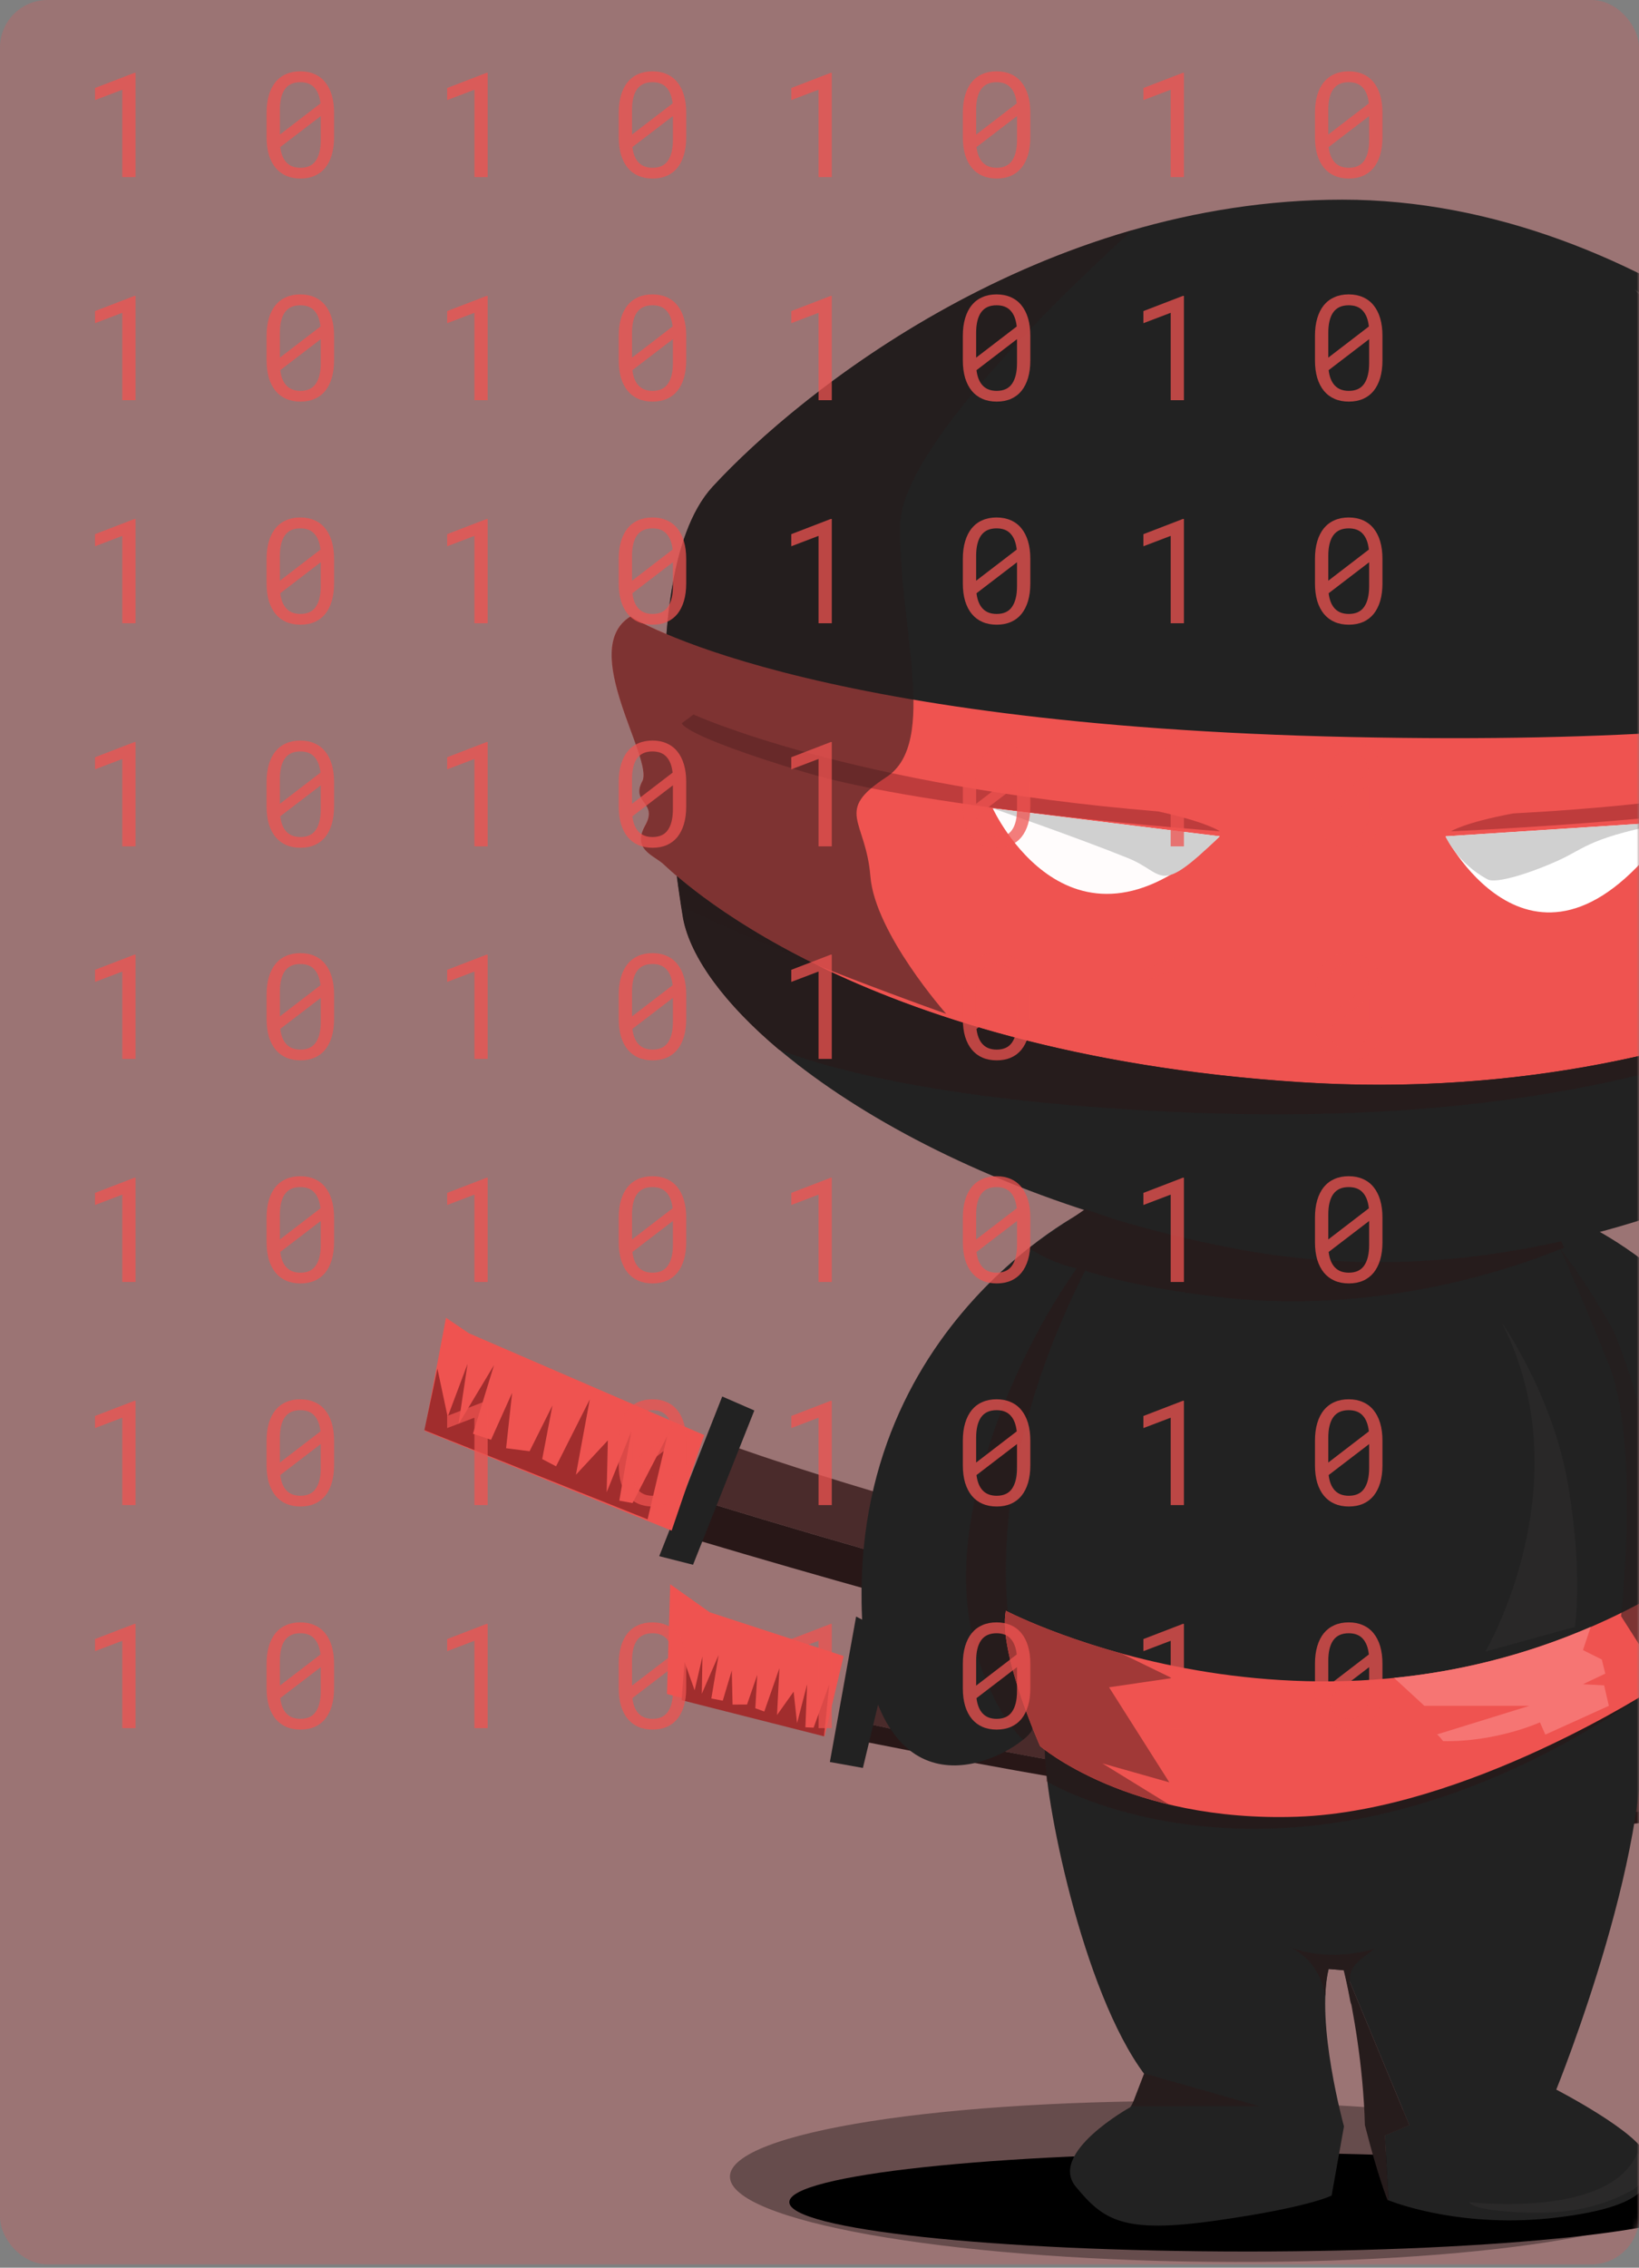 <svg width="345" height="477" viewBox="0 0 345 477" fill="none" xmlns="http://www.w3.org/2000/svg">
<rect x="0" y="0" width="345" height="477" fill="#808080" stroke="none"/>
<rect opacity="0.25" width="345" height="476.306" rx="10" fill="#EF5350"/>
<mask id="mask0" mask-type="alpha" maskUnits="userSpaceOnUse" x="0" y="0" width="345" height="477">
<rect width="345" height="476.306" rx="10" fill="#EF5350"/>
</mask>
<g mask="url(#mask0)">
<path fill-rule="evenodd" clip-rule="evenodd" d="M147.39 321.077C153.427 304.561 153.82 304.031 153.82 304.031C153.82 304.031 291.076 354.22 464.825 358.704L464.67 358.765C453.982 362.757 376.391 385.657 150.243 316.457C148.913 318.166 148.002 319.713 147.39 321.077Z" fill="#4A2B2B"/>
<path fill-rule="evenodd" clip-rule="evenodd" d="M146.581 323.186L146.423 323.885L146.331 323.857L146.581 323.186Z" fill="#4A2B2B"/>
<path fill-rule="evenodd" clip-rule="evenodd" d="M147.378 321.098L146.6 323.182C146.777 322.551 147.033 321.858 147.378 321.098Z" fill="#2B0101"/>
<path fill-rule="evenodd" clip-rule="evenodd" d="M147.428 321.096C148.039 319.732 148.954 318.185 150.283 316.476C376.425 385.676 454.024 362.776 464.707 358.783L464.864 358.723H464.884L464.707 358.783L462.344 359.709C416.292 371.42 365.495 389.157 146.493 323.879L146.65 323.18L147.428 321.096Z" fill="#281717"/>
<path fill-rule="evenodd" clip-rule="evenodd" d="M183.377 362.755C187.046 349.802 186.867 349.561 186.867 349.561C186.867 349.561 277.428 378.586 377.639 375.087C373.357 377.102 330.494 394.271 183.377 362.755Z" fill="#4A2B2B"/>
<path fill-rule="evenodd" clip-rule="evenodd" d="M183.363 362.745C330.492 394.268 373.353 377.088 377.625 375.077L377.683 375.075L376.289 375.769C347.748 387.868 301.349 390.158 182.35 366.441L183.363 362.745Z" fill="#281717"/>
<path fill-rule="evenodd" clip-rule="evenodd" d="M188.289 344.155L181.636 371.88L174.684 370.633L180.207 340.04L188.289 344.155Z" fill="#222222"/>
<path fill-rule="evenodd" clip-rule="evenodd" d="M173.569 365.228L140.391 356.324L141.075 333.237L149.398 339.143L177.581 348.343L173.569 365.228Z" fill="#EF5350"/>
<path fill-rule="evenodd" clip-rule="evenodd" d="M143.84 193.249C143.84 193.249 131.463 122.459 150.03 102.345C168.597 82.23 219.022 42 282.586 42C346.149 42 403.013 92.397 423.514 129.671C444.016 166.944 417.712 225.989 397.211 234.763C376.709 243.536 324.874 275.255 259.115 262.49C193.354 249.724 148.096 215.298 143.84 193.249Z" fill="#222222"/>
<path fill-rule="evenodd" clip-rule="evenodd" d="M132.721 129.658C132.721 129.658 167.999 152.559 284.356 155.034C400.712 157.509 426.397 139.871 426.397 139.871C426.397 139.871 433.515 134.919 435.99 138.942C438.467 142.965 430.946 149.562 430.946 156.989C430.946 164.417 433.422 170.903 430.946 178.949C428.47 186.995 367.385 233.796 273.31 227.606C179.234 221.418 141.695 183.504 139.529 181.648C137.363 179.791 133.03 178.553 135.815 173.601C138.6 168.651 132.721 168.96 135.196 164.318C137.672 159.676 121.58 136.467 132.721 129.658Z" fill="#EF5350"/>
<path d="M254.533 475.779C310.349 476.366 355.677 469.279 355.775 459.948C355.873 450.617 310.705 442.576 254.889 441.988C199.073 441.4 153.746 448.488 153.647 457.819C153.549 467.15 198.717 475.191 254.533 475.779Z" fill="#261C1C" fill-opacity="0.45"/>
<path d="M262.584 473.599C315.842 473.599 359.017 468.949 359.017 463.212C359.017 457.474 315.842 452.824 262.584 452.824C209.325 452.824 166.15 457.474 166.15 463.212C166.15 468.949 209.325 473.599 262.584 473.599Z" fill="black"/>
<path fill-rule="evenodd" clip-rule="evenodd" d="M208.969 170.034C208.969 170.034 225.56 206.251 256.753 175.916L208.969 170.034Z" fill="#FFFCFC"/>
<path fill-rule="evenodd" clip-rule="evenodd" d="M208.969 170.034C208.969 170.034 226.82 176.201 237.543 180.544C245.351 183.706 243.608 188.698 256.753 175.916L208.969 170.034Z" fill="#D0D0D0"/>
<path fill-rule="evenodd" clip-rule="evenodd" d="M304.277 175.923C304.277 175.923 323.842 213.919 352.308 172.823L304.277 175.923Z" fill="white"/>
<path fill-rule="evenodd" clip-rule="evenodd" d="M304.277 175.923C304.277 175.923 306.67 181.532 313.168 184.993C314.931 185.926 322.266 183.643 328.292 180.869C333.757 178.354 334.821 176.008 352.308 172.823L304.277 175.923Z" fill="#D0D0D0"/>
<path fill-rule="evenodd" clip-rule="evenodd" d="M228.976 254.345C228.976 254.345 173.72 281.082 182.236 349.41C188.772 384.069 214.519 368.341 217.093 364.124C219.668 359.907 194.041 326.778 237.558 256.983C229.097 254.881 228.976 254.345 228.976 254.345Z" fill="#222222"/>
<path fill-rule="evenodd" clip-rule="evenodd" d="M234.467 257.453C238.445 259.694 236.121 257.967 237.578 258.383C237.303 262.189 228.441 269.22 224.089 281.936C200.142 334.762 219.363 360.439 217.118 364.118C216.822 364.602 216.222 365.236 215.385 365.928C212.657 363.617 205.784 354.24 203.776 338.813C200.083 310.418 220.534 270.855 234.467 257.453Z" fill="#261C1C"/>
<path fill-rule="evenodd" clip-rule="evenodd" d="M283.535 417.222C283.15 415.46 282.9 414.476 282.9 414.476C282.9 414.476 283.702 414.476 279.679 414.167C276.893 425.616 282.9 447.279 282.9 447.279L280.297 461.823C280.297 461.823 275.656 464.299 256.038 467.084C236.421 469.87 232.332 467.084 226.452 459.966C220.572 452.849 237.902 443.256 237.902 443.256C237.902 443.256 239.449 441.09 240.997 436.447C227.689 418.809 219.644 377.341 219.953 367.747C194.577 315.139 236.045 253.867 236.045 253.867C283.083 269.649 319.908 260.365 327.585 258.509C358.471 301.833 346.522 347.323 344.975 357.845C349.616 385.387 327.585 439.542 327.585 439.542C327.585 439.542 344.975 448.517 346.522 453.468C348.069 458.419 348.379 463.99 327.585 466.465C308.18 468.776 294.051 463.54 292.272 462.828L291.501 449.18L296.651 447.001L283.579 415.505L283.535 417.222Z" fill="#222222"/>
<path fill-rule="evenodd" clip-rule="evenodd" d="M228.691 266.751C228.061 266.95 227.362 266.986 226.593 266.811C220.597 265.433 216.619 262.512 216.619 262.512L228.415 254.345L234.461 256.436L234.835 256.546C242.574 258.856 250.688 260.856 259.146 262.498C285.032 267.523 308.761 265.655 329.261 260.955L330.059 262.12C316.107 267.864 288.094 276.741 255.384 272.694C243.647 271.242 234.914 269.339 228.415 267.302C228.504 267.116 228.602 266.933 228.691 266.751Z" fill="#261C1C"/>
<path fill-rule="evenodd" clip-rule="evenodd" d="M220.239 374.663C220.239 374.663 272.129 406.352 345.219 357.037C329.169 365.157 268.171 398.823 220.446 364.859C219.254 367.929 220.465 373.031 220.239 374.663Z" fill="#2F1010" fill-opacity="0.31"/>
<path fill-rule="evenodd" clip-rule="evenodd" d="M211.722 338.819C211.722 338.819 279.747 374.407 348.522 335.415C349.215 342.223 348.522 354.911 348.522 354.911C348.522 354.911 308.676 380.905 273.088 382.143C237.501 383.38 218.933 367.289 218.933 367.289C218.933 367.289 210.08 347.484 211.722 338.819Z" fill="#EF5350"/>
<path fill-rule="evenodd" clip-rule="evenodd" d="M334.075 257.718C334.075 257.718 386.898 282.201 378.757 344.77C372.509 376.508 347.896 362.105 345.435 358.243C342.974 354.383 357.182 324.743 328.346 260.444C336.436 258.519 334.075 257.718 334.075 257.718Z" fill="#222222"/>
<path fill-rule="evenodd" clip-rule="evenodd" d="M158.781 296.69L145.88 329.145L138.764 327.336L152.027 293.747L158.781 296.69Z" fill="#222222"/>
<path fill-rule="evenodd" clip-rule="evenodd" d="M98.693 280.444L148.23 301.859L141.373 321.961L89.368 300.978L93.875 277.185L98.693 280.444Z" fill="#EF5350"/>
<path fill-rule="evenodd" clip-rule="evenodd" d="M305.446 174.863C305.446 174.863 366.641 172.288 393.187 165.159C419.722 158.029 419.329 155.652 419.329 155.652L416.946 153.751C416.946 153.751 383.872 167.733 318.512 171.1C308.016 173.08 305.446 174.863 305.446 174.863Z" fill="#BE3C3C"/>
<path fill-rule="evenodd" clip-rule="evenodd" d="M256.764 174.853C256.764 174.853 195.679 170.379 169.367 162.428C143.065 154.477 143.533 152.114 143.533 152.114L145.974 150.287C145.974 150.287 178.597 165.291 243.821 170.686C254.251 172.991 256.764 174.853 256.764 174.853Z" fill="#BE3C3C"/>
<path fill-rule="evenodd" clip-rule="evenodd" d="M246.086 379.57C228.166 375.286 218.94 367.285 218.94 367.285C218.94 367.285 210.078 347.48 211.722 338.815C211.722 338.815 220.929 343.632 235.994 347.78L246.667 352.977L233.453 354.916L246.135 374.911L232.045 370.923L246.086 379.57Z" fill="#A13937"/>
<path fill-rule="evenodd" clip-rule="evenodd" d="M334.834 342.215L333.21 347.091L337.168 349.071L337.906 352.042L333.21 354.27L337.66 354.518L338.655 358.814L325.283 364.872L324.151 362.289C324.151 362.289 315.033 366.446 303.769 366.243C302.962 365.2 302.617 364.901 302.469 364.836L321.926 358.814H299.821L293.44 352.941C306.615 351.616 320.606 348.37 334.834 342.215ZM302.469 364.836L302.351 364.872C302.351 364.872 302.351 364.788 302.469 364.836Z" fill="#F67573"/>
<path fill-rule="evenodd" clip-rule="evenodd" d="M347.035 345.672C346.701 346.251 346.356 346.828 345.982 347.4L341.226 339.953C341.226 339.953 345.352 303.51 338.538 286.716C331.724 269.921 328.396 262.632 328.396 262.632C328.396 262.632 333.782 269.393 339.493 279.668C350.698 305.913 349.182 330.72 347.035 345.672Z" fill="#261C1C" fill-opacity="0.57"/>
<path fill-rule="evenodd" clip-rule="evenodd" d="M142.456 184.325C153.11 193.407 192.2 222.287 273.245 227.62C333.79 231.602 380.659 213.642 407.057 198.186C384.391 215.698 337.158 238.196 246.335 233.848C206.743 231.952 180.808 227.019 164.03 220.843C152.431 211.099 145.351 201.34 143.786 193.248C143.786 193.248 143.195 189.847 142.456 184.325Z" fill="#261C1C"/>
<path fill-rule="evenodd" clip-rule="evenodd" d="M140.29 133.39C141.304 120.499 144.071 108.809 150.038 102.348C164.04 87.178 196.158 60.57 238.37 48.402C223.305 62.067 189.876 94.165 189.502 110.265C189.02 131.057 197.714 156.2 186.598 163.453C175.481 170.706 182.246 172.322 183.21 184.328C184.175 196.333 199.171 213.256 199.171 213.256C199.171 213.256 164.187 200.944 143.421 190.608C143.185 189.08 142.87 186.942 142.516 184.328C140.802 182.868 139.828 181.92 139.532 181.663C137.366 179.806 133.034 178.568 135.82 173.617C138.597 168.666 132.719 168.975 135.2 164.333C137.671 159.691 121.582 136.482 132.719 129.673C132.719 129.673 134.993 131.148 140.29 133.39Z" fill="#261C1C" fill-opacity="0.56"/>
<path fill-rule="evenodd" clip-rule="evenodd" d="M344.122 60.913C344.122 60.913 375.64 96.994 388.243 135.946C394.889 156.496 395.5 145.537 384.62 153.736C373.739 161.935 382.808 158.89 382.808 158.89H391.315L373.523 170.494L395.569 168.173L382.03 192.543L391.699 190.996L373.907 207.629C373.907 207.629 378.879 207.003 397.499 199.506C420.943 190.067 445.519 170.577 413.361 123.921C385.9 84.078 360.91 72.02 344.122 60.913Z" fill="#B0A2A2" fill-opacity="0.18"/>
<path fill-rule="evenodd" clip-rule="evenodd" d="M316.127 278.225C316.127 278.225 326.928 293.475 330.099 312.487C333.269 331.501 331.487 342.217 331.487 342.217L312.671 347.407C312.671 347.407 333.447 312.091 316.127 278.225Z" fill="#3C3A3A" fill-opacity="0.29"/>
<path fill-rule="evenodd" clip-rule="evenodd" d="M278.954 419.897C278.413 416.554 276.631 411.84 271.126 409.393C271.126 409.393 278.482 413.07 289.382 409.9C285.827 412.563 283.671 413.703 284.183 417.632C284.439 419.659 284.439 420.898 284.36 421.624C283.553 417.206 282.863 414.48 282.863 414.48C282.863 414.48 283.661 414.48 279.644 414.17C279.22 415.888 279.003 417.835 278.954 419.897Z" fill="#261C1C"/>
<path fill-rule="evenodd" clip-rule="evenodd" d="M240.838 436.143L265.084 443.042L238.186 443.022L240.838 436.143Z" fill="#261C1C"/>
<path fill-rule="evenodd" clip-rule="evenodd" d="M344.668 452.824C344.668 452.824 348.873 457.934 343.182 460.907C337.49 463.881 331.051 465.86 320.161 465.368C309.271 464.866 309.271 463.212 309.271 463.212C309.271 463.212 338.977 466.776 344.668 452.824Z" fill="#2A2929"/>
<path fill-rule="evenodd" clip-rule="evenodd" d="M283.558 417.247L283.597 415.529L296.663 447.026L291.524 449.202L292.292 462.849L292.075 462.78C292.075 462.78 290.214 458.447 287.3 446.996C286.975 434.265 284.68 422.401 283.558 417.247Z" fill="#261C1C"/>
<path fill-rule="evenodd" clip-rule="evenodd" d="M136.316 319.586L140.441 302.094L133.145 316.164L130.359 315.657L132.889 301.08L127.7 313.882L127.946 302.981L121.231 310.206L124.146 294.363L117.046 308.432L114.132 306.911L116.288 295.63L111.473 305.264L106.53 304.63L107.801 292.969L103.36 302.855L99.559 301.587L103.99 287.138L96.517 299.563L98.417 286.884L94.232 298.038L92.076 287.898L89.329 300.827L136.316 319.586Z" fill="#A12D2D"/>
<path fill-rule="evenodd" clip-rule="evenodd" d="M173.456 365.23L174.555 354.296L171.26 363.41L169.53 363.327L169.895 354.287L167.776 362.464L167.051 355.836L163.56 360.754L164.056 350.916L160.881 360.014L158.992 359.326L159.394 352.314L157.248 358.54L154.201 358.552L154.036 351.381L152.137 357.731L149.731 357.267L151.258 348.152L147.724 356.284L147.859 348.446L146.217 355.543L144.096 349.569L143.468 357.627L173.456 365.23Z" fill="#A12D2D"/>
</g>
<g opacity="0.75">
<path d="M28.528 37.252H25.741V18.872L20.001 21.056V18.51L28.302 15.316H28.528V37.252Z" fill="#EF5350"/>
<path d="M70.32 28.86C70.32 30.256 70.16 31.497 69.838 32.582C69.517 33.656 69.055 34.565 68.452 35.309C67.85 36.042 67.111 36.599 66.237 36.981C65.364 37.362 64.364 37.553 63.239 37.553C62.125 37.553 61.125 37.362 60.241 36.981C59.368 36.599 58.624 36.042 58.012 35.309C57.399 34.565 56.927 33.656 56.596 32.582C56.274 31.497 56.114 30.256 56.114 28.86V23.723C56.114 22.327 56.274 21.092 56.596 20.017C56.917 18.932 57.379 18.018 57.982 17.275C58.594 16.532 59.337 15.969 60.211 15.588C61.095 15.196 62.094 15 63.209 15C64.334 15 65.334 15.196 66.207 15.588C67.091 15.969 67.835 16.532 68.437 17.275C69.05 18.018 69.517 18.932 69.838 20.017C70.16 21.092 70.32 22.327 70.32 23.723V28.86ZM58.916 28.303L67.458 21.75C67.297 20.293 66.87 19.188 66.177 18.435C65.494 17.672 64.505 17.29 63.209 17.29C61.743 17.29 60.658 17.787 59.955 18.782C59.262 19.766 58.916 21.207 58.916 23.105V28.303ZM67.518 24.416L58.991 30.939C59.162 32.356 59.599 33.435 60.302 34.179C61.005 34.922 61.984 35.293 63.239 35.293C64.716 35.293 65.796 34.791 66.479 33.787C67.172 32.782 67.518 31.336 67.518 29.448V24.416Z" fill="#EF5350"/>
<path d="M102.651 37.252H99.864V18.872L94.124 21.056V18.51L102.425 15.316H102.651V37.252Z" fill="#EF5350"/>
<path d="M144.443 28.86C144.443 30.256 144.282 31.497 143.961 32.582C143.64 33.656 143.178 34.565 142.575 35.309C141.972 36.042 141.234 36.599 140.36 36.981C139.486 37.362 138.487 37.553 137.362 37.553C136.247 37.553 135.248 37.362 134.364 36.981C133.49 36.599 132.747 36.042 132.134 35.309C131.522 34.565 131.05 33.656 130.718 32.582C130.397 31.497 130.236 30.256 130.236 28.86V23.723C130.236 22.327 130.397 21.092 130.718 20.017C131.04 18.932 131.502 18.018 132.104 17.275C132.717 16.532 133.46 15.969 134.334 15.588C135.218 15.196 136.217 15 137.332 15C138.457 15 139.456 15.196 140.33 15.588C141.214 15.969 141.957 16.532 142.56 17.275C143.173 18.018 143.64 18.932 143.961 20.017C144.282 21.092 144.443 22.327 144.443 23.723V28.86ZM133.038 28.303L141.581 21.75C141.42 20.293 140.993 19.188 140.3 18.435C139.617 17.672 138.628 17.29 137.332 17.29C135.866 17.29 134.781 17.787 134.078 18.782C133.385 19.766 133.038 21.207 133.038 23.105V28.303ZM141.641 24.416L133.114 30.939C133.284 32.356 133.721 33.435 134.424 34.179C135.128 34.922 136.107 35.293 137.362 35.293C138.839 35.293 139.918 34.791 140.601 33.787C141.294 32.782 141.641 31.336 141.641 29.448V24.416Z" fill="#EF5350"/>
<path d="M28.527 84.176H25.74V65.796L20 67.981V65.435L28.301 62.241H28.527V84.176Z" fill="#EF5350"/>
<path d="M70.319 75.785C70.319 77.181 70.158 78.421 69.837 79.506C69.516 80.581 69.054 81.49 68.451 82.233C67.848 82.966 67.11 83.523 66.236 83.905C65.362 84.287 64.363 84.478 63.238 84.478C62.123 84.478 61.124 84.287 60.24 83.905C59.366 83.523 58.623 82.966 58.011 82.233C57.398 81.49 56.926 80.581 56.594 79.506C56.273 78.421 56.112 77.181 56.112 75.785V70.647C56.112 69.251 56.273 68.016 56.594 66.941C56.916 65.856 57.378 64.942 57.98 64.199C58.593 63.456 59.336 62.894 60.21 62.512C61.094 62.12 62.093 61.924 63.208 61.924C64.333 61.924 65.332 62.12 66.206 62.512C67.09 62.894 67.833 63.456 68.436 64.199C69.049 64.942 69.516 65.856 69.837 66.941C70.158 68.016 70.319 69.251 70.319 70.647V75.785ZM58.914 75.227L67.457 68.674C67.296 67.217 66.869 66.113 66.176 65.359C65.493 64.596 64.504 64.214 63.208 64.214C61.742 64.214 60.657 64.712 59.954 65.706C59.261 66.69 58.914 68.131 58.914 70.03V75.227ZM67.517 71.34L58.99 77.864C59.16 79.28 59.597 80.36 60.3 81.103C61.004 81.846 61.983 82.218 63.238 82.218C64.715 82.218 65.794 81.716 66.477 80.711C67.17 79.707 67.517 78.26 67.517 76.372V71.34Z" fill="#EF5350"/>
<path d="M102.65 84.176H99.863V65.796L94.123 67.981V65.435L102.424 62.241H102.65V84.176Z" fill="#EF5350"/>
<path d="M144.442 75.785C144.442 77.181 144.281 78.421 143.96 79.506C143.638 80.581 143.176 81.49 142.574 82.233C141.971 82.966 141.233 83.523 140.359 83.905C139.485 84.287 138.486 84.478 137.361 84.478C136.246 84.478 135.247 84.287 134.363 83.905C133.489 83.523 132.746 82.966 132.133 82.233C131.521 81.49 131.049 80.581 130.717 79.506C130.396 78.421 130.235 77.181 130.235 75.785V70.647C130.235 69.251 130.396 68.016 130.717 66.941C131.038 65.856 131.501 64.942 132.103 64.199C132.716 63.456 133.459 62.894 134.333 62.512C135.217 62.12 136.216 61.924 137.331 61.924C138.456 61.924 139.455 62.12 140.329 62.512C141.213 62.894 141.956 63.456 142.559 64.199C143.171 64.942 143.638 65.856 143.96 66.941C144.281 68.016 144.442 69.251 144.442 70.647V75.785ZM133.037 75.227L141.579 68.674C141.419 67.217 140.992 66.113 140.299 65.359C139.616 64.596 138.627 64.214 137.331 64.214C135.865 64.214 134.78 64.712 134.077 65.706C133.384 66.69 133.037 68.131 133.037 70.03V75.227ZM141.64 71.34L133.113 77.864C133.283 79.28 133.72 80.36 134.423 81.103C135.126 81.846 136.106 82.218 137.361 82.218C138.837 82.218 139.917 81.716 140.6 80.711C141.293 79.707 141.64 78.26 141.64 76.372V71.34Z" fill="#EF5350"/>
<path d="M28.527 131.101H25.74V112.72L20 114.905V112.359L28.301 109.165H28.527V131.101Z" fill="#EF5350"/>
<path d="M70.319 122.709C70.319 124.105 70.158 125.345 69.837 126.43C69.516 127.505 69.054 128.414 68.451 129.157C67.848 129.89 67.11 130.448 66.236 130.829C65.362 131.211 64.363 131.402 63.238 131.402C62.123 131.402 61.124 131.211 60.24 130.829C59.366 130.448 58.623 129.89 58.011 129.157C57.398 128.414 56.926 127.505 56.594 126.43C56.273 125.345 56.112 124.105 56.112 122.709V117.572C56.112 116.176 56.273 114.94 56.594 113.865C56.916 112.781 57.378 111.867 57.98 111.124C58.593 110.38 59.336 109.818 60.21 109.436C61.094 109.044 62.093 108.849 63.208 108.849C64.333 108.849 65.332 109.044 66.206 109.436C67.09 109.818 67.833 110.38 68.436 111.124C69.049 111.867 69.516 112.781 69.837 113.865C70.158 114.94 70.319 116.176 70.319 117.572V122.709ZM58.914 122.152L67.457 115.598C67.296 114.142 66.869 113.037 66.176 112.284C65.493 111.52 64.504 111.139 63.208 111.139C61.742 111.139 60.657 111.636 59.954 112.63C59.261 113.614 58.914 115.056 58.914 116.954V122.152ZM67.517 118.265L58.99 124.788C59.16 126.204 59.597 127.284 60.3 128.027C61.004 128.77 61.983 129.142 63.238 129.142C64.715 129.142 65.794 128.64 66.477 127.635C67.17 126.631 67.517 125.185 67.517 123.297V118.265Z" fill="#EF5350"/>
<path d="M102.65 131.101H99.863V112.72L94.123 114.905V112.359L102.424 109.165H102.65V131.101Z" fill="#EF5350"/>
<path d="M144.442 122.709C144.442 124.105 144.281 125.345 143.96 126.43C143.638 127.505 143.176 128.414 142.574 129.157C141.971 129.89 141.233 130.448 140.359 130.829C139.485 131.211 138.486 131.402 137.361 131.402C136.246 131.402 135.247 131.211 134.363 130.829C133.489 130.448 132.746 129.89 132.133 129.157C131.521 128.414 131.049 127.505 130.717 126.43C130.396 125.345 130.235 124.105 130.235 122.709V117.572C130.235 116.176 130.396 114.94 130.717 113.865C131.038 112.781 131.501 111.867 132.103 111.124C132.716 110.38 133.459 109.818 134.333 109.436C135.217 109.044 136.216 108.849 137.331 108.849C138.456 108.849 139.455 109.044 140.329 109.436C141.213 109.818 141.956 110.38 142.559 111.124C143.171 111.867 143.638 112.781 143.96 113.865C144.281 114.94 144.442 116.176 144.442 117.572V122.709ZM133.037 122.152L141.579 115.598C141.419 114.142 140.992 113.037 140.299 112.284C139.616 111.52 138.627 111.139 137.331 111.139C135.865 111.139 134.78 111.636 134.077 112.63C133.384 113.614 133.037 115.056 133.037 116.954V122.152ZM141.64 118.265L133.113 124.788C133.283 126.204 133.72 127.284 134.423 128.027C135.126 128.77 136.106 129.142 137.361 129.142C138.837 129.142 139.917 128.64 140.6 127.635C141.293 126.631 141.64 125.185 141.64 123.297V118.265Z" fill="#EF5350"/>
<path d="M28.527 178.025H25.74V159.645L20 161.829V159.283L28.301 156.089H28.527V178.025Z" fill="#EF5350"/>
<path d="M70.319 169.633C70.319 171.029 70.158 172.27 69.837 173.355C69.516 174.429 69.054 175.338 68.451 176.081C67.848 176.815 67.11 177.372 66.236 177.754C65.362 178.135 64.363 178.326 63.238 178.326C62.123 178.326 61.124 178.135 60.24 177.754C59.366 177.372 58.623 176.815 58.011 176.081C57.398 175.338 56.926 174.429 56.594 173.355C56.273 172.27 56.112 171.029 56.112 169.633V164.496C56.112 163.1 56.273 161.865 56.594 160.79C56.916 159.705 57.378 158.791 57.98 158.048C58.593 157.305 59.336 156.742 60.21 156.361C61.094 155.969 62.093 155.773 63.208 155.773C64.333 155.773 65.332 155.969 66.206 156.361C67.09 156.742 67.833 157.305 68.436 158.048C69.049 158.791 69.516 159.705 69.837 160.79C70.158 161.865 70.319 163.1 70.319 164.496V169.633ZM58.914 169.076L67.457 162.522C67.296 161.066 66.869 159.961 66.176 159.208C65.493 158.445 64.504 158.063 63.208 158.063C61.742 158.063 60.657 158.56 59.954 159.554C59.261 160.539 58.914 161.98 58.914 163.878V169.076ZM67.517 165.189L58.99 171.712C59.16 173.129 59.597 174.208 60.3 174.952C61.004 175.695 61.983 176.066 63.238 176.066C64.715 176.066 65.794 175.564 66.477 174.56C67.17 173.555 67.517 172.109 67.517 170.221V165.189Z" fill="#EF5350"/>
<path d="M102.65 178.025H99.863V159.645L94.123 161.829V159.283L102.424 156.089H102.65V178.025Z" fill="#EF5350"/>
<path d="M144.442 169.633C144.442 171.029 144.281 172.27 143.96 173.355C143.638 174.429 143.176 175.338 142.574 176.081C141.971 176.815 141.233 177.372 140.359 177.754C139.485 178.135 138.486 178.326 137.361 178.326C136.246 178.326 135.247 178.135 134.363 177.754C133.489 177.372 132.746 176.815 132.133 176.081C131.521 175.338 131.049 174.429 130.717 173.355C130.396 172.27 130.235 171.029 130.235 169.633V164.496C130.235 163.1 130.396 161.865 130.717 160.79C131.038 159.705 131.501 158.791 132.103 158.048C132.716 157.305 133.459 156.742 134.333 156.361C135.217 155.969 136.216 155.773 137.331 155.773C138.456 155.773 139.455 155.969 140.329 156.361C141.213 156.742 141.956 157.305 142.559 158.048C143.171 158.791 143.638 159.705 143.96 160.79C144.281 161.865 144.442 163.1 144.442 164.496V169.633ZM133.037 169.076L141.579 162.522C141.419 161.066 140.992 159.961 140.299 159.208C139.616 158.445 138.627 158.063 137.331 158.063C135.865 158.063 134.78 158.56 134.077 159.554C133.384 160.539 133.037 161.98 133.037 163.878V169.076ZM141.64 165.189L133.113 171.712C133.283 173.129 133.72 174.208 134.423 174.952C135.126 175.695 136.106 176.066 137.361 176.066C138.837 176.066 139.917 175.564 140.6 174.56C141.293 173.555 141.64 172.109 141.64 170.221V165.189Z" fill="#EF5350"/>
<path d="M175.085 37.252H172.298V18.872L166.558 21.056V18.51L174.859 15.316H175.085V37.252Z" fill="#EF5350"/>
<path d="M216.877 28.86C216.877 30.256 216.716 31.497 216.395 32.582C216.073 33.656 215.611 34.565 215.009 35.308C214.406 36.042 213.668 36.599 212.794 36.981C211.92 37.362 210.921 37.553 209.796 37.553C208.681 37.553 207.682 37.362 206.798 36.981C205.924 36.599 205.181 36.042 204.568 35.308C203.956 34.565 203.484 33.656 203.152 32.582C202.831 31.497 202.67 30.256 202.67 28.86V23.723C202.67 22.327 202.831 21.091 203.152 20.017C203.474 18.932 203.936 18.018 204.538 17.275C205.151 16.532 205.894 15.969 206.768 15.588C207.652 15.196 208.651 15 209.766 15C210.891 15 211.89 15.196 212.764 15.588C213.648 15.969 214.391 16.532 214.994 17.275C215.606 18.018 216.073 18.932 216.395 20.017C216.716 21.091 216.877 22.327 216.877 23.723V28.86ZM205.472 28.303L214.015 21.749C213.854 20.293 213.427 19.188 212.734 18.435C212.051 17.672 211.062 17.29 209.766 17.29C208.3 17.29 207.215 17.787 206.512 18.782C205.819 19.766 205.472 21.207 205.472 23.105V28.303ZM214.075 24.416L205.548 30.939C205.718 32.356 206.155 33.435 206.858 34.178C207.561 34.922 208.541 35.293 209.796 35.293C211.273 35.293 212.352 34.791 213.035 33.787C213.728 32.782 214.075 31.336 214.075 29.448V24.416Z" fill="#EF5350"/>
<path d="M249.208 37.252H246.421V18.872L240.681 21.056V18.51L248.982 15.316H249.208V37.252Z" fill="#EF5350"/>
<path d="M291 28.86C291 30.256 290.839 31.497 290.518 32.582C290.196 33.656 289.734 34.565 289.132 35.308C288.529 36.042 287.791 36.599 286.917 36.981C286.043 37.362 285.044 37.553 283.919 37.553C282.804 37.553 281.805 37.362 280.921 36.981C280.047 36.599 279.304 36.042 278.691 35.308C278.078 34.565 277.606 33.656 277.275 32.582C276.954 31.497 276.793 30.256 276.793 28.86V23.723C276.793 22.327 276.954 21.091 277.275 20.017C277.596 18.932 278.058 18.018 278.661 17.275C279.274 16.532 280.017 15.969 280.891 15.588C281.775 15.196 282.774 15 283.889 15C285.014 15 286.013 15.196 286.887 15.588C287.771 15.969 288.514 16.532 289.117 17.275C289.729 18.018 290.196 18.932 290.518 20.017C290.839 21.091 291 22.327 291 23.723V28.86ZM279.595 28.303L288.137 21.749C287.977 20.293 287.55 19.188 286.857 18.435C286.174 17.672 285.184 17.29 283.889 17.29C282.422 17.29 281.338 17.787 280.635 18.782C279.942 19.766 279.595 21.207 279.595 23.105V28.303ZM288.198 24.416L279.67 30.939C279.841 32.356 280.278 33.435 280.981 34.178C281.684 34.922 282.663 35.293 283.919 35.293C285.395 35.293 286.475 34.791 287.158 33.787C287.851 32.782 288.198 31.336 288.198 29.448V24.416Z" fill="#EF5350"/>
<path d="M175.085 84.176H172.298V65.796L166.558 67.981V65.435L174.859 62.241H175.085V84.176Z" fill="#EF5350"/>
<path d="M216.877 75.785C216.877 77.181 216.716 78.421 216.395 79.506C216.073 80.581 215.611 81.49 215.009 82.233C214.406 82.966 213.668 83.523 212.794 83.905C211.92 84.287 210.921 84.478 209.796 84.478C208.681 84.478 207.682 84.287 206.798 83.905C205.924 83.523 205.181 82.966 204.568 82.233C203.956 81.49 203.484 80.581 203.152 79.506C202.831 78.421 202.67 77.181 202.67 75.785V70.647C202.67 69.251 202.831 68.016 203.152 66.941C203.474 65.856 203.936 64.942 204.538 64.199C205.151 63.456 205.894 62.894 206.768 62.512C207.652 62.12 208.651 61.924 209.766 61.924C210.891 61.924 211.89 62.12 212.764 62.512C213.648 62.894 214.391 63.456 214.994 64.199C215.606 64.942 216.073 65.856 216.395 66.941C216.716 68.016 216.877 69.251 216.877 70.647V75.785ZM205.472 75.227L214.015 68.674C213.854 67.217 213.427 66.113 212.734 65.359C212.051 64.596 211.062 64.214 209.766 64.214C208.3 64.214 207.215 64.712 206.512 65.706C205.819 66.69 205.472 68.131 205.472 70.03V75.227ZM214.075 71.34L205.548 77.864C205.718 79.28 206.155 80.36 206.858 81.103C207.561 81.846 208.541 82.218 209.796 82.218C211.273 82.218 212.352 81.716 213.035 80.711C213.728 79.707 214.075 78.26 214.075 76.372V71.34Z" fill="#EF5350"/>
<path d="M249.208 84.176H246.421V65.796L240.681 67.981V65.435L248.982 62.241H249.208V84.176Z" fill="#EF5350"/>
<path d="M291 75.785C291 77.181 290.839 78.421 290.518 79.506C290.196 80.581 289.734 81.49 289.132 82.233C288.529 82.966 287.791 83.523 286.917 83.905C286.043 84.287 285.044 84.478 283.919 84.478C282.804 84.478 281.805 84.287 280.921 83.905C280.047 83.523 279.304 82.966 278.691 82.233C278.078 81.49 277.606 80.581 277.275 79.506C276.954 78.421 276.793 77.181 276.793 75.785V70.647C276.793 69.251 276.954 68.016 277.275 66.941C277.596 65.856 278.058 64.942 278.661 64.199C279.274 63.456 280.017 62.894 280.891 62.512C281.775 62.12 282.774 61.924 283.889 61.924C285.014 61.924 286.013 62.12 286.887 62.512C287.771 62.894 288.514 63.456 289.117 64.199C289.729 64.942 290.196 65.856 290.518 66.941C290.839 68.016 291 69.251 291 70.647V75.785ZM279.595 75.227L288.137 68.674C287.977 67.217 287.55 66.113 286.857 65.359C286.174 64.596 285.184 64.214 283.889 64.214C282.422 64.214 281.338 64.712 280.635 65.706C279.942 66.69 279.595 68.131 279.595 70.03V75.227ZM288.198 71.34L279.67 77.864C279.841 79.28 280.278 80.36 280.981 81.103C281.684 81.846 282.663 82.218 283.919 82.218C285.395 82.218 286.475 81.716 287.158 80.711C287.851 79.707 288.198 78.26 288.198 76.372V71.34Z" fill="#EF5350"/>
<path d="M175.085 131.101H172.298V112.72L166.558 114.905V112.359L174.859 109.165H175.085V131.101Z" fill="#EF5350"/>
<path d="M216.877 122.709C216.877 124.105 216.716 125.345 216.395 126.43C216.073 127.505 215.611 128.414 215.009 129.157C214.406 129.89 213.668 130.448 212.794 130.829C211.92 131.211 210.921 131.402 209.796 131.402C208.681 131.402 207.682 131.211 206.798 130.829C205.924 130.448 205.181 129.89 204.568 129.157C203.956 128.414 203.484 127.505 203.152 126.43C202.831 125.345 202.67 124.105 202.67 122.709V117.572C202.67 116.176 202.831 114.94 203.152 113.865C203.474 112.781 203.936 111.867 204.538 111.124C205.151 110.38 205.894 109.818 206.768 109.436C207.652 109.044 208.651 108.849 209.766 108.849C210.891 108.849 211.89 109.044 212.764 109.436C213.648 109.818 214.391 110.38 214.994 111.124C215.606 111.867 216.073 112.781 216.395 113.865C216.716 114.94 216.877 116.176 216.877 117.572V122.709ZM205.472 122.152L214.015 115.598C213.854 114.142 213.427 113.037 212.734 112.284C212.051 111.52 211.062 111.139 209.766 111.139C208.3 111.139 207.215 111.636 206.512 112.63C205.819 113.614 205.472 115.056 205.472 116.954V122.152ZM214.075 118.265L205.548 124.788C205.718 126.204 206.155 127.284 206.858 128.027C207.561 128.77 208.541 129.142 209.796 129.142C211.273 129.142 212.352 128.64 213.035 127.635C213.728 126.631 214.075 125.185 214.075 123.297V118.265Z" fill="#EF5350"/>
<path d="M249.208 131.101H246.421V112.72L240.681 114.905V112.359L248.982 109.165H249.208V131.101Z" fill="#EF5350"/>
<path d="M291 122.709C291 124.105 290.839 125.345 290.518 126.43C290.196 127.505 289.734 128.414 289.132 129.157C288.529 129.89 287.791 130.448 286.917 130.829C286.043 131.211 285.044 131.402 283.919 131.402C282.804 131.402 281.805 131.211 280.921 130.829C280.047 130.448 279.304 129.89 278.691 129.157C278.078 128.414 277.606 127.505 277.275 126.43C276.954 125.345 276.793 124.105 276.793 122.709V117.572C276.793 116.176 276.954 114.94 277.275 113.865C277.596 112.781 278.058 111.867 278.661 111.124C279.274 110.38 280.017 109.818 280.891 109.436C281.775 109.044 282.774 108.849 283.889 108.849C285.014 108.849 286.013 109.044 286.887 109.436C287.771 109.818 288.514 110.38 289.117 111.124C289.729 111.867 290.196 112.781 290.518 113.865C290.839 114.94 291 116.176 291 117.572V122.709ZM279.595 122.152L288.137 115.598C287.977 114.142 287.55 113.037 286.857 112.284C286.174 111.52 285.184 111.139 283.889 111.139C282.422 111.139 281.338 111.636 280.635 112.63C279.942 113.614 279.595 115.056 279.595 116.954V122.152ZM288.198 118.265L279.67 124.788C279.841 126.204 280.278 127.284 280.981 128.027C281.684 128.77 282.663 129.142 283.919 129.142C285.395 129.142 286.475 128.64 287.158 127.635C287.851 126.631 288.198 125.185 288.198 123.297V118.265Z" fill="#EF5350"/>
<path d="M175.085 178.025H172.298V159.645L166.558 161.829V159.283L174.859 156.089H175.085V178.025Z" fill="#EF5350"/>
<path d="M216.877 169.633C216.877 171.029 216.716 172.27 216.395 173.355C216.073 174.429 215.611 175.338 215.009 176.081C214.406 176.815 213.668 177.372 212.794 177.754C211.92 178.135 210.921 178.326 209.796 178.326C208.681 178.326 207.682 178.135 206.798 177.754C205.924 177.372 205.181 176.815 204.568 176.081C203.956 175.338 203.484 174.429 203.152 173.355C202.831 172.27 202.67 171.029 202.67 169.633V164.496C202.67 163.1 202.831 161.865 203.152 160.79C203.474 159.705 203.936 158.791 204.538 158.048C205.151 157.305 205.894 156.742 206.768 156.361C207.652 155.969 208.651 155.773 209.766 155.773C210.891 155.773 211.89 155.969 212.764 156.361C213.648 156.742 214.391 157.305 214.994 158.048C215.606 158.791 216.073 159.705 216.395 160.79C216.716 161.865 216.877 163.1 216.877 164.496V169.633ZM205.472 169.076L214.015 162.522C213.854 161.066 213.427 159.961 212.734 159.208C212.051 158.445 211.062 158.063 209.766 158.063C208.3 158.063 207.215 158.56 206.512 159.554C205.819 160.539 205.472 161.98 205.472 163.878V169.076ZM214.075 165.189L205.548 171.712C205.718 173.129 206.155 174.208 206.858 174.952C207.561 175.695 208.541 176.066 209.796 176.066C211.273 176.066 212.352 175.564 213.035 174.56C213.728 173.555 214.075 172.109 214.075 170.221V165.189Z" fill="#EF5350"/>
<path d="M249.208 178.025H246.421V159.645L240.681 161.829V159.283L248.982 156.089H249.208V178.025Z" fill="#EF5350"/>
<path d="M291 169.633C291 171.029 290.839 172.27 290.518 173.355C290.196 174.429 289.734 175.338 289.132 176.081C288.529 176.815 287.791 177.372 286.917 177.754C286.043 178.135 285.044 178.326 283.919 178.326C282.804 178.326 281.805 178.135 280.921 177.754C280.047 177.372 279.304 176.815 278.691 176.081C278.078 175.338 277.606 174.429 277.275 173.355C276.954 172.27 276.793 171.029 276.793 169.633V164.496C276.793 163.1 276.954 161.865 277.275 160.79C277.596 159.705 278.058 158.791 278.661 158.048C279.274 157.305 280.017 156.742 280.891 156.361C281.775 155.969 282.774 155.773 283.889 155.773C285.014 155.773 286.013 155.969 286.887 156.361C287.771 156.742 288.514 157.305 289.117 158.048C289.729 158.791 290.196 159.705 290.518 160.79C290.839 161.865 291 163.1 291 164.496V169.633ZM279.595 169.076L288.137 162.522C287.977 161.066 287.55 159.961 286.857 159.208C286.174 158.445 285.184 158.063 283.889 158.063C282.422 158.063 281.338 158.56 280.635 159.554C279.942 160.539 279.595 161.98 279.595 163.878V169.076ZM288.198 165.189L279.67 171.712C279.841 173.129 280.278 174.208 280.981 174.952C281.684 175.695 282.663 176.066 283.919 176.066C285.395 176.066 286.475 175.564 287.158 174.56C287.851 173.555 288.198 172.109 288.198 170.221V165.189Z" fill="#EF5350"/>
</g>
<g opacity="0.75">
<path d="M28.529 222.739H25.742V204.359L20.002 206.544V203.998L28.303 200.804H28.529V222.739Z" fill="#EF5350"/>
<path d="M70.321 214.348C70.321 215.744 70.16 216.984 69.839 218.069C69.517 219.144 69.055 220.053 68.453 220.796C67.85 221.529 67.112 222.087 66.238 222.468C65.364 222.85 64.365 223.041 63.24 223.041C62.125 223.041 61.126 222.85 60.242 222.468C59.368 222.087 58.625 221.529 58.012 220.796C57.4 220.053 56.928 219.144 56.596 218.069C56.275 216.984 56.114 215.744 56.114 214.348V209.21C56.114 207.814 56.275 206.579 56.596 205.504C56.917 204.42 57.38 203.506 57.982 202.762C58.595 202.019 59.338 201.457 60.212 201.075C61.096 200.683 62.095 200.487 63.21 200.487C64.335 200.487 65.334 200.683 66.208 201.075C67.092 201.457 67.835 202.019 68.438 202.762C69.05 203.506 69.517 204.42 69.839 205.504C70.16 206.579 70.321 207.814 70.321 209.21V214.348ZM58.916 213.79L67.458 207.237C67.298 205.781 66.871 204.676 66.178 203.922C65.495 203.159 64.505 202.777 63.21 202.777C61.743 202.777 60.659 203.275 59.956 204.269C59.263 205.253 58.916 206.695 58.916 208.593V213.79ZM67.519 209.903L58.992 216.427C59.162 217.843 59.599 218.923 60.302 219.666C61.005 220.409 61.984 220.781 63.24 220.781C64.716 220.781 65.796 220.279 66.479 219.274C67.172 218.27 67.519 216.824 67.519 214.935V209.903Z" fill="#EF5350"/>
<path d="M102.652 222.739H99.865V204.359L94.124 206.544V203.998L102.426 200.804H102.652V222.739Z" fill="#EF5350"/>
<path d="M144.444 214.348C144.444 215.744 144.283 216.984 143.961 218.069C143.64 219.144 143.178 220.053 142.575 220.796C141.973 221.529 141.235 222.087 140.361 222.468C139.487 222.85 138.488 223.041 137.363 223.041C136.248 223.041 135.249 222.85 134.365 222.468C133.491 222.087 132.748 221.529 132.135 220.796C131.522 220.053 131.05 219.144 130.719 218.069C130.397 216.984 130.237 215.744 130.237 214.348V209.21C130.237 207.814 130.397 206.579 130.719 205.504C131.04 204.42 131.502 203.506 132.105 202.762C132.718 202.019 133.461 201.457 134.335 201.075C135.218 200.683 136.218 200.487 137.333 200.487C138.458 200.487 139.457 200.683 140.331 201.075C141.215 201.457 141.958 202.019 142.56 202.762C143.173 203.506 143.64 204.42 143.961 205.504C144.283 206.579 144.444 207.814 144.444 209.21V214.348ZM133.039 213.79L141.581 207.237C141.42 205.781 140.994 204.676 140.301 203.922C139.618 203.159 138.628 202.777 137.333 202.777C135.866 202.777 134.782 203.275 134.078 204.269C133.385 205.253 133.039 206.695 133.039 208.593V213.79ZM141.641 209.903L133.114 216.427C133.285 217.843 133.722 218.923 134.425 219.666C135.128 220.409 136.107 220.781 137.363 220.781C138.839 220.781 139.919 220.279 140.602 219.274C141.295 218.27 141.641 216.824 141.641 214.935V209.903Z" fill="#EF5350"/>
<path d="M28.527 269.664H25.74V251.284L20 253.468V250.922L28.301 247.728H28.527V269.664Z" fill="#EF5350"/>
<path d="M70.319 261.272C70.319 262.668 70.158 263.909 69.837 264.993C69.516 266.068 69.054 266.977 68.451 267.72C67.848 268.453 67.11 269.011 66.236 269.392C65.362 269.774 64.363 269.965 63.238 269.965C62.123 269.965 61.124 269.774 60.24 269.392C59.366 269.011 58.623 268.453 58.011 267.72C57.398 266.977 56.926 266.068 56.594 264.993C56.273 263.909 56.112 262.668 56.112 261.272V256.135C56.112 254.739 56.273 253.503 56.594 252.429C56.916 251.344 57.378 250.43 57.98 249.687C58.593 248.943 59.336 248.381 60.21 247.999C61.094 247.608 62.093 247.412 63.208 247.412C64.333 247.412 65.332 247.608 66.206 247.999C67.09 248.381 67.833 248.943 68.436 249.687C69.049 250.43 69.516 251.344 69.837 252.429C70.158 253.503 70.319 254.739 70.319 256.135V261.272ZM58.914 260.715L67.457 254.161C67.296 252.705 66.869 251.6 66.176 250.847C65.493 250.083 64.504 249.702 63.208 249.702C61.742 249.702 60.657 250.199 59.954 251.193C59.261 252.177 58.914 253.619 58.914 255.517V260.715ZM67.517 256.828L58.99 263.351C59.16 264.767 59.597 265.847 60.3 266.59C61.004 267.333 61.983 267.705 63.238 267.705C64.715 267.705 65.794 267.203 66.477 266.199C67.17 265.194 67.517 263.748 67.517 261.86V256.828Z" fill="#EF5350"/>
<path d="M102.65 269.664H99.863V251.284L94.123 253.468V250.922L102.424 247.728H102.65V269.664Z" fill="#EF5350"/>
<path d="M144.442 261.272C144.442 262.668 144.281 263.909 143.96 264.993C143.638 266.068 143.176 266.977 142.574 267.72C141.971 268.453 141.233 269.011 140.359 269.392C139.485 269.774 138.486 269.965 137.361 269.965C136.246 269.965 135.247 269.774 134.363 269.392C133.489 269.011 132.746 268.453 132.133 267.72C131.521 266.977 131.049 266.068 130.717 264.993C130.396 263.909 130.235 262.668 130.235 261.272V256.135C130.235 254.739 130.396 253.503 130.717 252.429C131.038 251.344 131.501 250.43 132.103 249.687C132.716 248.943 133.459 248.381 134.333 247.999C135.217 247.608 136.216 247.412 137.331 247.412C138.456 247.412 139.455 247.608 140.329 247.999C141.213 248.381 141.956 248.943 142.559 249.687C143.171 250.43 143.638 251.344 143.96 252.429C144.281 253.503 144.442 254.739 144.442 256.135V261.272ZM133.037 260.715L141.579 254.161C141.419 252.705 140.992 251.6 140.299 250.847C139.616 250.083 138.627 249.702 137.331 249.702C135.865 249.702 134.78 250.199 134.077 251.193C133.384 252.177 133.037 253.619 133.037 255.517V260.715ZM141.64 256.828L133.113 263.351C133.283 264.767 133.72 265.847 134.423 266.59C135.126 267.333 136.106 267.705 137.361 267.705C138.837 267.705 139.917 267.203 140.6 266.199C141.293 265.194 141.64 263.748 141.64 261.86V256.828Z" fill="#EF5350"/>
<path d="M28.527 316.588H25.74V298.208L20 300.392V297.846L28.301 294.652H28.527V316.588Z" fill="#EF5350"/>
<path d="M70.319 308.196C70.319 309.592 70.158 310.833 69.837 311.918C69.516 312.992 69.054 313.901 68.451 314.644C67.848 315.378 67.11 315.935 66.236 316.317C65.362 316.698 64.363 316.889 63.238 316.889C62.123 316.889 61.124 316.698 60.24 316.317C59.366 315.935 58.623 315.378 58.011 314.644C57.398 313.901 56.926 312.992 56.594 311.918C56.273 310.833 56.112 309.592 56.112 308.196V303.059C56.112 301.663 56.273 300.428 56.594 299.353C56.916 298.268 57.378 297.354 57.98 296.611C58.593 295.868 59.336 295.305 60.21 294.924C61.094 294.532 62.093 294.336 63.208 294.336C64.333 294.336 65.332 294.532 66.206 294.924C67.09 295.305 67.833 295.868 68.436 296.611C69.049 297.354 69.516 298.268 69.837 299.353C70.158 300.428 70.319 301.663 70.319 303.059V308.196ZM58.914 307.639L67.457 301.085C67.296 299.629 66.869 298.524 66.176 297.771C65.493 297.008 64.504 296.626 63.208 296.626C61.742 296.626 60.657 297.123 59.954 298.117C59.261 299.102 58.914 300.543 58.914 302.441V307.639ZM67.517 303.752L58.99 310.275C59.16 311.692 59.597 312.771 60.3 313.515C61.004 314.258 61.983 314.629 63.238 314.629C64.715 314.629 65.794 314.127 66.477 313.123C67.17 312.118 67.517 310.672 67.517 308.784V303.752Z" fill="#EF5350"/>
<path d="M102.65 316.588H99.863V298.208L94.123 300.392V297.846L102.424 294.652H102.65V316.588Z" fill="#EF5350"/>
<path d="M144.442 308.196C144.442 309.592 144.281 310.833 143.96 311.918C143.638 312.992 143.176 313.901 142.574 314.644C141.971 315.378 141.233 315.935 140.359 316.317C139.485 316.698 138.486 316.889 137.361 316.889C136.246 316.889 135.247 316.698 134.363 316.317C133.489 315.935 132.746 315.378 132.133 314.644C131.521 313.901 131.049 312.992 130.717 311.918C130.396 310.833 130.235 309.592 130.235 308.196V303.059C130.235 301.663 130.396 300.428 130.717 299.353C131.038 298.268 131.501 297.354 132.103 296.611C132.716 295.868 133.459 295.305 134.333 294.924C135.217 294.532 136.216 294.336 137.331 294.336C138.456 294.336 139.455 294.532 140.329 294.924C141.213 295.305 141.956 295.868 142.559 296.611C143.171 297.354 143.638 298.268 143.96 299.353C144.281 300.428 144.442 301.663 144.442 303.059V308.196ZM133.037 307.639L141.579 301.085C141.419 299.629 140.992 298.524 140.299 297.771C139.616 297.008 138.627 296.626 137.331 296.626C135.865 296.626 134.78 297.123 134.077 298.117C133.384 299.102 133.037 300.543 133.037 302.441V307.639ZM141.64 303.752L133.113 310.275C133.283 311.692 133.72 312.771 134.423 313.515C135.126 314.258 136.106 314.629 137.361 314.629C138.837 314.629 139.917 314.127 140.6 313.123C141.293 312.118 141.64 310.672 141.64 308.784V303.752Z" fill="#EF5350"/>
<path d="M28.527 363.512H25.74V345.132L20 347.317V344.771L28.301 341.577H28.527V363.512Z" fill="#EF5350"/>
<path d="M70.319 355.121C70.319 356.517 70.158 357.757 69.837 358.842C69.516 359.917 69.054 360.826 68.451 361.569C67.848 362.302 67.11 362.859 66.236 363.241C65.362 363.623 64.363 363.814 63.238 363.814C62.123 363.814 61.124 363.623 60.24 363.241C59.366 362.859 58.623 362.302 58.011 361.569C57.398 360.826 56.926 359.917 56.594 358.842C56.273 357.757 56.112 356.517 56.112 355.121V349.983C56.112 348.587 56.273 347.352 56.594 346.277C56.916 345.192 57.378 344.279 57.98 343.535C58.593 342.792 59.336 342.23 60.21 341.848C61.094 341.456 62.093 341.26 63.208 341.26C64.333 341.26 65.332 341.456 66.206 341.848C67.09 342.23 67.833 342.792 68.436 343.535C69.049 344.279 69.516 345.192 69.837 346.277C70.158 347.352 70.319 348.587 70.319 349.983V355.121ZM58.914 354.563L67.457 348.01C67.296 346.553 66.869 345.449 66.176 344.695C65.493 343.932 64.504 343.55 63.208 343.55C61.742 343.55 60.657 344.048 59.954 345.042C59.261 346.026 58.914 347.467 58.914 349.366V354.563ZM67.517 350.676L58.99 357.2C59.16 358.616 59.597 359.696 60.3 360.439C61.004 361.182 61.983 361.554 63.238 361.554C64.715 361.554 65.794 361.052 66.477 360.047C67.17 359.043 67.517 357.597 67.517 355.708V350.676Z" fill="#EF5350"/>
<path d="M102.65 363.512H99.863V345.132L94.123 347.317V344.771L102.424 341.577H102.65V363.512Z" fill="#EF5350"/>
<path d="M144.442 355.121C144.442 356.517 144.281 357.757 143.96 358.842C143.638 359.917 143.176 360.826 142.574 361.569C141.971 362.302 141.233 362.859 140.359 363.241C139.485 363.623 138.486 363.814 137.361 363.814C136.246 363.814 135.247 363.623 134.363 363.241C133.489 362.859 132.746 362.302 132.133 361.569C131.521 360.826 131.049 359.917 130.717 358.842C130.396 357.757 130.235 356.517 130.235 355.121V349.983C130.235 348.587 130.396 347.352 130.717 346.277C131.038 345.192 131.501 344.279 132.103 343.535C132.716 342.792 133.459 342.23 134.333 341.848C135.217 341.456 136.216 341.26 137.331 341.26C138.456 341.26 139.455 341.456 140.329 341.848C141.213 342.23 141.956 342.792 142.559 343.535C143.171 344.279 143.638 345.192 143.96 346.277C144.281 347.352 144.442 348.587 144.442 349.983V355.121ZM133.037 354.563L141.579 348.01C141.419 346.553 140.992 345.449 140.299 344.695C139.616 343.932 138.627 343.55 137.331 343.55C135.865 343.55 134.78 344.048 134.077 345.042C133.384 346.026 133.037 347.467 133.037 349.366V354.563ZM141.64 350.676L133.113 357.2C133.283 358.616 133.72 359.696 134.423 360.439C135.126 361.182 136.106 361.554 137.361 361.554C138.837 361.554 139.917 361.052 140.6 360.047C141.293 359.043 141.64 357.597 141.64 355.708V350.676Z" fill="#EF5350"/>
<path d="M175.085 222.739H172.298V204.359L166.558 206.544V203.998L174.859 200.804H175.085V222.739Z" fill="#EF5350"/>
<path d="M216.877 214.348C216.877 215.744 216.716 216.984 216.395 218.069C216.073 219.144 215.611 220.053 215.009 220.796C214.406 221.529 213.668 222.086 212.794 222.468C211.92 222.85 210.921 223.041 209.796 223.041C208.681 223.041 207.682 222.85 206.798 222.468C205.924 222.086 205.181 221.529 204.568 220.796C203.956 220.053 203.484 219.144 203.152 218.069C202.831 216.984 202.67 215.744 202.67 214.348V209.21C202.67 207.814 202.831 206.579 203.152 205.504C203.474 204.419 203.936 203.506 204.538 202.762C205.151 202.019 205.894 201.457 206.768 201.075C207.652 200.683 208.651 200.487 209.766 200.487C210.891 200.487 211.89 200.683 212.764 201.075C213.648 201.457 214.391 202.019 214.994 202.762C215.606 203.506 216.073 204.419 216.395 205.504C216.716 206.579 216.877 207.814 216.877 209.21V214.348ZM205.472 213.79L214.015 207.237C213.854 205.78 213.427 204.676 212.734 203.922C212.051 203.159 211.062 202.777 209.766 202.777C208.3 202.777 207.215 203.275 206.512 204.269C205.819 205.253 205.472 206.694 205.472 208.593V213.79ZM214.075 209.903L205.548 216.427C205.718 217.843 206.155 218.923 206.858 219.666C207.561 220.409 208.541 220.781 209.796 220.781C211.273 220.781 212.352 220.279 213.035 219.274C213.728 218.27 214.075 216.823 214.075 214.935V209.903Z" fill="#EF5350"/>
<path d="M249.208 222.739H246.421V204.359L240.681 206.544V203.998L248.982 200.804H249.208V222.739Z" fill="#EF5350"/>
<path d="M291 214.348C291 215.744 290.839 216.984 290.518 218.069C290.196 219.144 289.734 220.053 289.132 220.796C288.529 221.529 287.791 222.086 286.917 222.468C286.043 222.85 285.044 223.041 283.919 223.041C282.804 223.041 281.805 222.85 280.921 222.468C280.047 222.086 279.304 221.529 278.691 220.796C278.078 220.053 277.606 219.144 277.275 218.069C276.954 216.984 276.793 215.744 276.793 214.348V209.21C276.793 207.814 276.954 206.579 277.275 205.504C277.596 204.419 278.058 203.506 278.661 202.762C279.274 202.019 280.017 201.457 280.891 201.075C281.775 200.683 282.774 200.487 283.889 200.487C285.014 200.487 286.013 200.683 286.887 201.075C287.771 201.457 288.514 202.019 289.117 202.762C289.729 203.506 290.196 204.419 290.518 205.504C290.839 206.579 291 207.814 291 209.21V214.348ZM279.595 213.79L288.137 207.237C287.977 205.78 287.55 204.676 286.857 203.922C286.174 203.159 285.184 202.777 283.889 202.777C282.422 202.777 281.338 203.275 280.635 204.269C279.942 205.253 279.595 206.694 279.595 208.593V213.79ZM288.198 209.903L279.67 216.427C279.841 217.843 280.278 218.923 280.981 219.666C281.684 220.409 282.663 220.781 283.919 220.781C285.395 220.781 286.475 220.279 287.158 219.274C287.851 218.27 288.198 216.823 288.198 214.935V209.903Z" fill="#EF5350"/>
<path d="M175.085 269.664H172.298V251.284L166.558 253.468V250.922L174.859 247.728H175.085V269.664Z" fill="#EF5350"/>
<path d="M216.877 261.272C216.877 262.668 216.716 263.909 216.395 264.993C216.073 266.068 215.611 266.977 215.009 267.72C214.406 268.453 213.668 269.011 212.794 269.392C211.92 269.774 210.921 269.965 209.796 269.965C208.681 269.965 207.682 269.774 206.798 269.392C205.924 269.011 205.181 268.453 204.568 267.72C203.956 266.977 203.484 266.068 203.152 264.993C202.831 263.909 202.67 262.668 202.67 261.272V256.135C202.67 254.739 202.831 253.503 203.152 252.429C203.474 251.344 203.936 250.43 204.538 249.687C205.151 248.943 205.894 248.381 206.768 247.999C207.652 247.608 208.651 247.412 209.766 247.412C210.891 247.412 211.89 247.608 212.764 247.999C213.648 248.381 214.391 248.943 214.994 249.687C215.606 250.43 216.073 251.344 216.395 252.429C216.716 253.503 216.877 254.739 216.877 256.135V261.272ZM205.472 260.715L214.015 254.161C213.854 252.705 213.427 251.6 212.734 250.847C212.051 250.083 211.062 249.702 209.766 249.702C208.3 249.702 207.215 250.199 206.512 251.193C205.819 252.177 205.472 253.619 205.472 255.517V260.715ZM214.075 256.828L205.548 263.351C205.718 264.767 206.155 265.847 206.858 266.59C207.561 267.333 208.541 267.705 209.796 267.705C211.273 267.705 212.352 267.203 213.035 266.199C213.728 265.194 214.075 263.748 214.075 261.86V256.828Z" fill="#EF5350"/>
<path d="M249.208 269.664H246.421V251.284L240.681 253.468V250.922L248.982 247.728H249.208V269.664Z" fill="#EF5350"/>
<path d="M291 261.272C291 262.668 290.839 263.909 290.518 264.993C290.196 266.068 289.734 266.977 289.132 267.72C288.529 268.453 287.791 269.011 286.917 269.392C286.043 269.774 285.044 269.965 283.919 269.965C282.804 269.965 281.805 269.774 280.921 269.392C280.047 269.011 279.304 268.453 278.691 267.72C278.078 266.977 277.606 266.068 277.275 264.993C276.954 263.909 276.793 262.668 276.793 261.272V256.135C276.793 254.739 276.954 253.503 277.275 252.429C277.596 251.344 278.058 250.43 278.661 249.687C279.274 248.943 280.017 248.381 280.891 247.999C281.775 247.608 282.774 247.412 283.889 247.412C285.014 247.412 286.013 247.608 286.887 247.999C287.771 248.381 288.514 248.943 289.117 249.687C289.729 250.43 290.196 251.344 290.518 252.429C290.839 253.503 291 254.739 291 256.135V261.272ZM279.595 260.715L288.137 254.161C287.977 252.705 287.55 251.6 286.857 250.847C286.174 250.083 285.184 249.702 283.889 249.702C282.422 249.702 281.338 250.199 280.635 251.193C279.942 252.177 279.595 253.619 279.595 255.517V260.715ZM288.198 256.828L279.67 263.351C279.841 264.767 280.278 265.847 280.981 266.59C281.684 267.333 282.663 267.705 283.919 267.705C285.395 267.705 286.475 267.203 287.158 266.199C287.851 265.194 288.198 263.748 288.198 261.86V256.828Z" fill="#EF5350"/>
<path d="M175.085 316.588H172.298V298.208L166.558 300.392V297.846L174.859 294.652H175.085V316.588Z" fill="#EF5350"/>
<path d="M216.877 308.196C216.877 309.592 216.716 310.833 216.395 311.918C216.073 312.992 215.611 313.901 215.009 314.644C214.406 315.378 213.668 315.935 212.794 316.317C211.92 316.698 210.921 316.889 209.796 316.889C208.681 316.889 207.682 316.698 206.798 316.317C205.924 315.935 205.181 315.378 204.568 314.644C203.956 313.901 203.484 312.992 203.152 311.918C202.831 310.833 202.67 309.592 202.67 308.196V303.059C202.67 301.663 202.831 300.428 203.152 299.353C203.474 298.268 203.936 297.354 204.538 296.611C205.151 295.868 205.894 295.305 206.768 294.924C207.652 294.532 208.651 294.336 209.766 294.336C210.891 294.336 211.89 294.532 212.764 294.924C213.648 295.305 214.391 295.868 214.994 296.611C215.606 297.354 216.073 298.268 216.395 299.353C216.716 300.428 216.877 301.663 216.877 303.059V308.196ZM205.472 307.639L214.015 301.085C213.854 299.629 213.427 298.524 212.734 297.771C212.051 297.008 211.062 296.626 209.766 296.626C208.3 296.626 207.215 297.123 206.512 298.117C205.819 299.102 205.472 300.543 205.472 302.441V307.639ZM214.075 303.752L205.548 310.275C205.718 311.692 206.155 312.771 206.858 313.515C207.561 314.258 208.541 314.629 209.796 314.629C211.273 314.629 212.352 314.127 213.035 313.123C213.728 312.118 214.075 310.672 214.075 308.784V303.752Z" fill="#EF5350"/>
<path d="M249.208 316.588H246.421V298.208L240.681 300.392V297.846L248.982 294.652H249.208V316.588Z" fill="#EF5350"/>
<path d="M291 308.196C291 309.592 290.839 310.833 290.518 311.918C290.196 312.992 289.734 313.901 289.132 314.644C288.529 315.378 287.791 315.935 286.917 316.317C286.043 316.698 285.044 316.889 283.919 316.889C282.804 316.889 281.805 316.698 280.921 316.317C280.047 315.935 279.304 315.378 278.691 314.644C278.078 313.901 277.606 312.992 277.275 311.918C276.954 310.833 276.793 309.592 276.793 308.196V303.059C276.793 301.663 276.954 300.428 277.275 299.353C277.596 298.268 278.058 297.354 278.661 296.611C279.274 295.868 280.017 295.305 280.891 294.924C281.775 294.532 282.774 294.336 283.889 294.336C285.014 294.336 286.013 294.532 286.887 294.924C287.771 295.305 288.514 295.868 289.117 296.611C289.729 297.354 290.196 298.268 290.518 299.353C290.839 300.428 291 301.663 291 303.059V308.196ZM279.595 307.639L288.137 301.085C287.977 299.629 287.55 298.524 286.857 297.771C286.174 297.008 285.184 296.626 283.889 296.626C282.422 296.626 281.338 297.123 280.635 298.117C279.942 299.102 279.595 300.543 279.595 302.441V307.639ZM288.198 303.752L279.67 310.275C279.841 311.692 280.278 312.771 280.981 313.515C281.684 314.258 282.663 314.629 283.919 314.629C285.395 314.629 286.475 314.127 287.158 313.123C287.851 312.118 288.198 310.672 288.198 308.784V303.752Z" fill="#EF5350"/>
<path d="M175.085 363.512H172.298V345.132L166.558 347.317V344.771L174.859 341.577H175.085V363.512Z" fill="#EF5350"/>
<path d="M216.877 355.121C216.877 356.517 216.716 357.757 216.395 358.842C216.073 359.917 215.611 360.826 215.009 361.569C214.406 362.302 213.668 362.859 212.794 363.241C211.92 363.623 210.921 363.814 209.796 363.814C208.681 363.814 207.682 363.623 206.798 363.241C205.924 362.859 205.181 362.302 204.568 361.569C203.956 360.826 203.484 359.917 203.152 358.842C202.831 357.757 202.67 356.517 202.67 355.121V349.983C202.67 348.587 202.831 347.352 203.152 346.277C203.474 345.192 203.936 344.279 204.538 343.535C205.151 342.792 205.894 342.23 206.768 341.848C207.652 341.456 208.651 341.26 209.766 341.26C210.891 341.26 211.89 341.456 212.764 341.848C213.648 342.23 214.391 342.792 214.994 343.535C215.606 344.279 216.073 345.192 216.395 346.277C216.716 347.352 216.877 348.587 216.877 349.983V355.121ZM205.472 354.563L214.015 348.01C213.854 346.553 213.427 345.449 212.734 344.695C212.051 343.932 211.062 343.55 209.766 343.55C208.3 343.55 207.215 344.048 206.512 345.042C205.819 346.026 205.472 347.467 205.472 349.366V354.563ZM214.075 350.676L205.548 357.2C205.718 358.616 206.155 359.696 206.858 360.439C207.561 361.182 208.541 361.554 209.796 361.554C211.273 361.554 212.352 361.052 213.035 360.047C213.728 359.043 214.075 357.597 214.075 355.708V350.676Z" fill="#EF5350"/>
<path d="M249.208 363.512H246.421V345.132L240.681 347.317V344.771L248.982 341.577H249.208V363.512Z" fill="#EF5350"/>
<path d="M291 355.121C291 356.517 290.839 357.757 290.518 358.842C290.196 359.917 289.734 360.826 289.132 361.569C288.529 362.302 287.791 362.859 286.917 363.241C286.043 363.623 285.044 363.814 283.919 363.814C282.804 363.814 281.805 363.623 280.921 363.241C280.047 362.859 279.304 362.302 278.691 361.569C278.078 360.826 277.606 359.917 277.275 358.842C276.954 357.757 276.793 356.517 276.793 355.121V349.983C276.793 348.587 276.954 347.352 277.275 346.277C277.596 345.192 278.058 344.279 278.661 343.535C279.274 342.792 280.017 342.23 280.891 341.848C281.775 341.456 282.774 341.26 283.889 341.26C285.014 341.26 286.013 341.456 286.887 341.848C287.771 342.23 288.514 342.792 289.117 343.535C289.729 344.279 290.196 345.192 290.518 346.277C290.839 347.352 291 348.587 291 349.983V355.121ZM279.595 354.563L288.137 348.01C287.977 346.553 287.55 345.449 286.857 344.695C286.174 343.932 285.184 343.55 283.889 343.55C282.422 343.55 281.338 344.048 280.635 345.042C279.942 346.026 279.595 347.467 279.595 349.366V354.563ZM288.198 350.676L279.67 357.2C279.841 358.616 280.278 359.696 280.981 360.439C281.684 361.182 282.663 361.554 283.919 361.554C285.395 361.554 286.475 361.052 287.158 360.047C287.851 359.043 288.198 357.597 288.198 355.708V350.676Z" fill="#EF5350"/>
</g>
</svg>
